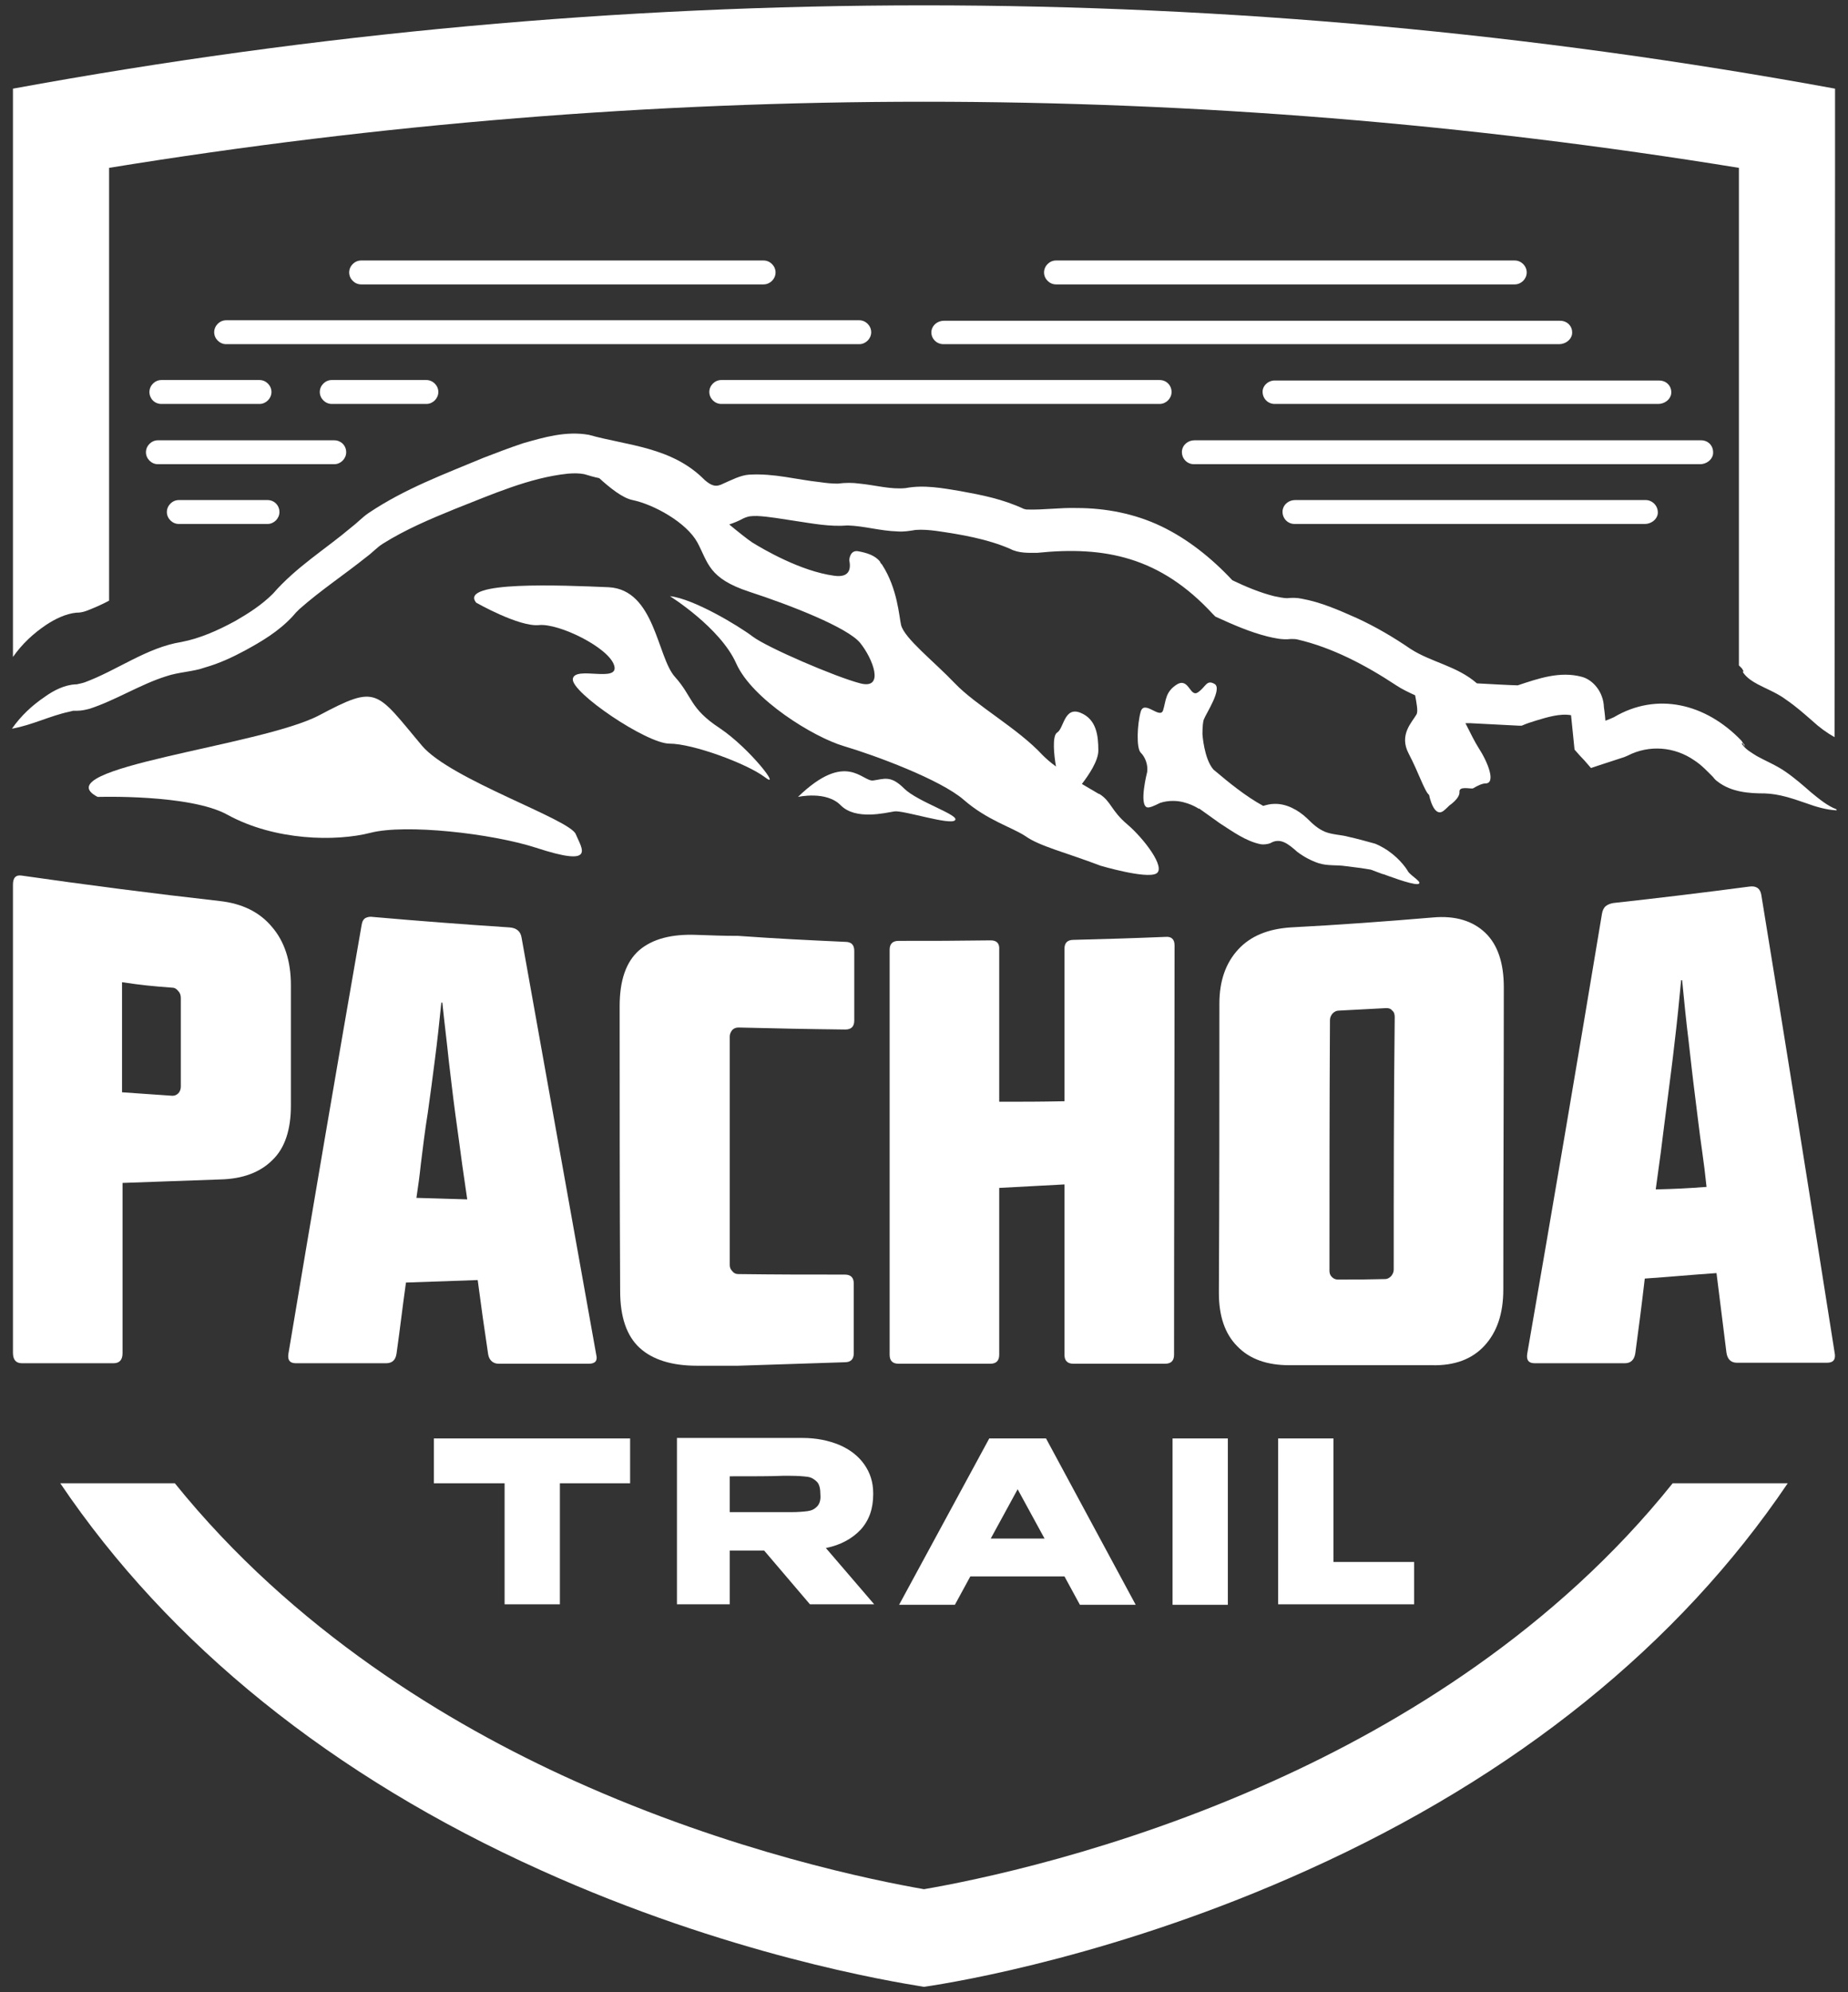 <?xml version="1.0" encoding="utf-8"?>
<!-- Generator: Adobe Illustrator 26.3.1, SVG Export Plug-In . SVG Version: 6.00 Build 0)  -->
<svg version="1.1" id="Capa_1" xmlns="http://www.w3.org/2000/svg" xmlns:xlink="http://www.w3.org/1999/xlink" x="0px" y="0px"
	 viewBox="0 0 371 400" style="enable-background:new 0 0 371 400;" xml:space="preserve">
<rect x="0" y="0" width="371" height="400" fill="#333333" stroke="none"/>
<style type="text/css">
	.st0{fill:#FFFFFF;}
</style>
<g>
	<g>
		<g>
			<path class="st0" d="M24.6,271.7c0-11.4,0-22.8,0-34.2c7.8-0.3,11.8-0.4,19.6-0.7c4.5-0.1,8-1.4,10.5-3.9
				c2.5-2.4,3.7-6.1,3.7-10.9c0-9.7,0-14.5,0-24.2c0-4.9-1.3-8.8-3.8-11.7c-2.5-3-6-4.7-10.5-5.2c-13.3-1.5-26.5-3.2-39.7-5.1
				c-1.2-0.2-1.8,0.4-1.8,1.8c0,31.3,0,62.6,0,94c0,1.4,0.6,2.1,1.8,2.1c7.4,0,11.1,0,18.4,0C24,273.7,24.6,273,24.6,271.7z
				 M34.6,198.3c0.5,0,0.9,0.3,1.2,0.7c0.4,0.4,0.5,0.9,0.5,1.4c0,7.1,0,10.7,0,17.8c0,0.5-0.2,1-0.5,1.3c-0.4,0.4-0.8,0.5-1.2,0.5
				c-4-0.3-6.1-0.4-10.1-0.7c0-8.8,0-13.3,0-22.1C28.5,197.8,30.6,198,34.6,198.3z"/>
			<path class="st0" d="M98,271.9c0.2,1.2,1,1.9,2.1,1.9c7.2,0,10.9,0,18.1,0c1.3,0,1.8-0.6,1.5-1.8c-5-27.9-10-55.8-15-83.8
				c-0.2-1.2-1-1.9-2.4-2c-9.1-0.6-18.3-1.3-27.4-2.1c-0.6-0.1-1.1,0-1.5,0.2c-0.4,0.2-0.7,0.7-0.8,1.4c-5,28.7-9.9,57.4-14.7,86.1
				c-0.2,1.3,0.3,1.9,1.5,1.9c7.2,0,10.9,0,18.1,0c1.2,0,1.9-0.6,2.1-1.9c0.8-5.7,1.1-8.6,1.9-14.3c5.8-0.2,8.6-0.3,14.4-0.5
				C96.7,263,97.1,265.9,98,271.9z M83.6,240.5c0.4-2.7,0.6-4.1,0.9-6.9c0.4-3.2,0.8-6.6,1.4-10.3c0.5-3.7,1-7.2,1.4-10.5
				c0.5-3.8,0.9-7.6,1.3-11.5c0.1,0,0.1,0,0.2,0c0.4,3.9,0.9,7.8,1.3,11.7c0.4,3.3,0.8,6.9,1.3,10.6c0.5,3.7,1,7.2,1.4,10.3
				c0.4,2.7,0.6,4.1,1,6.9C89.8,240.7,87.7,240.6,83.6,240.5z"/>
			<path class="st0" d="M139.9,187.7c-5.1-0.2-8.9,0.8-11.6,3.1c-2.6,2.3-3.9,6-3.9,11.2c0,19.1,0,38.1,0.1,57.2
				c0,5.2,1.3,9,3.9,11.4c2.6,2.4,6.5,3.6,11.5,3.6c3.3,0,5,0,8.3,0c8.6-0.3,12.8-0.4,21.4-0.7c1.2,0,1.8-0.6,1.8-1.8
				c0-5.6,0-8.4,0-14c0-1.2-0.6-1.8-1.8-1.8c-8.6,0-12.9,0-21.4-0.1c-0.5,0-0.9-0.2-1.2-0.6c-0.4-0.4-0.5-0.8-0.5-1.3
				c0-15.3,0-30.5,0-45.8c0-0.5,0.2-0.9,0.5-1.3c0.4-0.4,0.8-0.5,1.3-0.5c8.6,0.2,12.9,0.3,21.4,0.4c1.2,0,1.8-0.6,1.8-1.8
				c0-5.6,0-8.4,0-14c0-1.2-0.6-1.8-1.8-1.8c-8.6-0.4-12.9-0.6-21.5-1.2C144.9,187.9,143.2,187.8,139.9,187.7z"/>
			<path class="st0" d="M198.9,188.8c-7.4,0.1-11.1,0.1-18.5,0.1c-1.2,0-1.8,0.6-1.8,1.8c0,27.1,0,54.2,0,81.3
				c0,1.2,0.6,1.8,1.8,1.8c7.4,0,11.1,0,18.4,0c1.2,0,1.8-0.6,1.8-1.8c0-11.2,0-22.3,0-33.5c5.2-0.3,7.9-0.4,13.1-0.7
				c0,11.4,0,22.8,0,34.2c0,1.2,0.6,1.8,1.8,1.8c7.4,0,11.1,0,18.4,0c1.2,0,1.8-0.6,1.8-1.8c0-27.4,0.1-54.8,0.1-82.2
				c0-1.2-0.6-1.8-1.8-1.7c-7.4,0.3-11.1,0.4-18.5,0.6c-1.2,0-1.8,0.6-1.8,1.8c0,10.2,0,20.4,0,30.6c-5.2,0.1-7.9,0.1-13.1,0.1
				c0-10.2,0-20.3,0-30.5C200.7,189.4,200.1,188.8,198.9,188.8z"/>
			<path class="st0" d="M298,270.2c2.5-2.7,3.8-6.4,3.8-11.3c0-20.2,0.1-40.5,0.1-60.7c0-4.8-1.2-8.5-3.7-10.9
				c-2.5-2.4-6-3.5-10.5-3.1c-9.5,0.8-19,1.5-28.6,2c-4.5,0.3-8,1.7-10.5,4.4c-2.5,2.7-3.8,6.3-3.8,10.9c0,19.4,0,38.7-0.1,58.1
				c0,4.6,1.2,8.2,3.7,10.7c2.5,2.6,6,3.8,10.5,3.8c9.5,0,19,0,28.6,0C292,274.2,295.5,272.9,298,270.2z M279.8,254.9
				c0,0.5-0.2,0.9-0.5,1.3c-0.4,0.4-0.8,0.6-1.2,0.6c-3.8,0.1-5.7,0.1-9.5,0.1c-0.5,0-0.9-0.2-1.2-0.5c-0.4-0.4-0.5-0.8-0.5-1.3
				c0-16.8,0-33.5,0.1-50.3c0-0.5,0.2-0.9,0.5-1.3c0.4-0.4,0.8-0.6,1.3-0.6c3.8-0.2,5.7-0.3,9.5-0.5c0.5,0,0.9,0.1,1.2,0.5
				c0.4,0.3,0.5,0.8,0.5,1.3C279.8,221.1,279.8,238,279.8,254.9z"/>
			<path class="st0" d="M353.6,179.7c-0.2-1.3-1-1.9-2.4-1.7c-9.1,1.2-18.2,2.3-27.3,3.3c-0.6,0.1-1.1,0.3-1.5,0.6
				c-0.4,0.3-0.7,0.9-0.8,1.6c-4.9,29.5-9.9,58.9-15,88.3c-0.2,1.3,0.3,1.9,1.5,1.9c7.2,0,10.8,0,18.1,0c1.2,0,1.9-0.7,2.1-2
				c0.8-6,1.2-9,1.9-15c5.8-0.4,8.6-0.7,14.4-1.1c0.8,6.4,1.2,9.6,2,16c0.2,1.3,0.9,2,2.1,2c7.2,0,10.8,0,18.1,0
				c1.3,0,1.8-0.7,1.5-2.1C363.5,241,358.6,210.3,353.6,179.7z M332.4,238.8c0.4-2.9,0.6-4.4,1-7.3c0.4-3.4,0.9-7,1.4-11
				c0.5-3.9,1-7.7,1.4-11.3c0.5-4.1,0.9-8.2,1.3-12.4c0.1,0,0.1,0,0.2,0c0.4,4.1,0.8,8.2,1.3,12.2c0.4,3.5,0.8,7.2,1.3,11.1
				c0.5,3.9,0.9,7.5,1.4,10.9c0.4,2.9,0.6,4.4,0.9,7.3C338.5,238.6,336.5,238.7,332.4,238.8z"/>
		</g>
		<g>
			<polygon class="st0" points="87.1,297.8 101.3,297.8 101.3,322.1 112.4,322.1 112.4,297.8 126.5,297.8 126.5,288.8 87.1,288.8 
							"/>
			<path class="st0" d="M172.8,307.1c1.7-1.9,2.5-4.2,2.5-7.1v-0.2c0-2.2-0.6-4.1-1.8-5.8c-1.2-1.7-2.9-3-5-3.9
				c-2.2-0.9-4.6-1.4-7.4-1.4h-25.2v33.4h10.6v-10.8h6.9l9.2,10.8h12.9l-9.7-11.3C168.8,310.2,171.1,308.9,172.8,307.1z M164,302.5
				c-0.5,0.5-1.1,0.8-1.9,0.9c-0.8,0.1-1.9,0.2-3.4,0.2h-0.1h-12.1v-7.2c4.8,0,8.4,0,10.6-0.1h1.6c1.5,0,2.6,0.1,3.4,0.2
				c0.8,0.1,1.4,0.5,1.9,1c0.5,0.5,0.7,1.4,0.7,2.6C164.8,301.2,164.5,302,164,302.5z"/>
			<path class="st0" d="M198.6,288.8l-18.1,33.4h11.2l3.1-5.7h18.9l3.1,5.7h11.2L210,288.8H198.6z M198.9,308.9l5.4-9.9l5.4,9.9
				H198.9z"/>
			<rect x="235.4" y="288.8" class="st0" width="11.1" height="33.4"/>
			<polygon class="st0" points="267.7,313.6 267.7,288.8 256.6,288.8 256.6,322.1 283.9,322.1 283.9,313.6 			"/>
		</g>
		<g>
			<path class="st0" d="M363.6,159.1c-1.6-1.4-3.3-2.9-5.2-4.2c-1.7-1.2-4.1-2.2-5.7-3.1c-1.1-0.7-2.2-1.3-2.9-2.3
				c-0.1-0.1-0.1-0.1-0.1-0.2c0-0.1,0-0.1,0-0.1c0,0,0,0,0.1,0c0,0,0,0,0.1,0.1h0c0.2,0.3,0.4,0.6,0.4,0.6c0-0.1-0.1-0.2-0.1-0.3
				l0-0.1l-0.1-0.1c0-0.1-0.1-0.1-0.1-0.1h0c-0.2-0.3-0.4-0.6-0.4-0.6c-7.2-7.5-17-9.8-25.6-4.7c-0.2,0.1-0.9,0.4-1.7,0.7
				c-0.1-1.4-0.3-2.7-0.3-2.7c-0.1-3.1-2.2-5.5-4.4-6.1c-4.4-1.2-8.7,0.3-12.9,1.7c-0.8,0-6.6-0.3-8.2-0.4c-4-3.5-9.1-4.2-13.3-6.9
				c-3.5-2.4-7.1-4.5-10.8-6.2c-3.6-1.6-7.2-3.2-11.1-3.9c-0.9-0.2-2-0.2-2.9-0.1c-0.7,0-1.6-0.2-2.6-0.4c-2.8-0.7-5.7-1.9-8.4-3.2
				c-4.2-4.5-9-8.3-14.2-10.8c-5.4-2.6-11.3-3.7-17-3.7c-3.4-0.1-6.7,0.4-9.9,0.3c-0.2,0-0.4,0-0.6-0.1c0,0-0.1,0-0.1,0
				c-4.3-2-8.4-2.8-12.8-3.6c-3.6-0.6-7.3-1.3-11-0.6c-3,0.3-6.1-0.6-9.2-0.9c-1.4-0.2-2.9-0.2-4.4,0c-1.1,0-2.3-0.1-3.6-0.3
				c-4.7-0.5-9.2-1.8-14.2-1.5c-1.7,0.1-3.6,1.1-5.2,1.8c-1.5,0.8-2.4,0.4-3.7-0.7c-6.6-6.7-15.5-6.9-23.3-9.1
				c-4.6-0.8-9,0.5-13.2,1.7c-2.7,0.9-5.3,1.9-7.9,2.9c-7.9,3.3-15.8,6.2-23.1,11.1c-1.2,0.8-2.3,2-3.5,2.9
				c-5.2,4.4-11,7.9-15.7,13.3c-2.3,2.3-5,4-7.6,5.5c-3.5,1.9-7.1,3.5-10.8,4.2c-6.9,1.1-12.9,5.7-19.4,8.1
				c-0.6,0.2-1.2,0.3-1.6,0.4l-0.2,0c-2.2,0.1-4.4,1.2-6.2,2.5c-2.5,1.7-4.7,3.7-6.6,6.4c4-0.7,7.7-2.6,11.5-3.4l0.8-0.2l0.8,0
				c0.9,0,1.7-0.2,2.5-0.4c5.2-1.7,10.2-4.9,15.3-6.5c2.6-0.9,5.4-0.9,7.9-1.8c2.8-0.8,5.4-2,8-3.4c3.3-1.8,6.7-3.8,9.5-6.8l0.7-0.8
				c0.2-0.2,0.5-0.5,0.7-0.7c4.3-3.8,9-6.9,13.5-10.5c1.1-0.8,2.1-1.9,3.2-2.6c4.6-2.9,9.6-5,14.5-7c7.4-2.9,15-6.3,22.7-7.1
				c1.2-0.1,2.3-0.1,3.3,0.1c1,0.3,2,0.6,3,0.8c2.2,2,4.7,4,6.7,4.4c4.3,0.9,10.8,4.5,13,8.5c2.2,4.1,2.2,7.2,10.4,9.9
				c8.3,2.7,19.8,7.2,22.3,10.3c2.5,3.1,5,9.4,0,8.1c-5-1.3-18.7-7.2-21.6-9.4c-2.9-2.2-11.9-7.6-16.6-8.1c0,0,10.1,6.3,13.3,13.5
				c3.2,7.2,15.5,14.8,21.6,16.6c6.1,1.8,19.4,6.7,24.1,10.8c4.7,4.1,9.7,5.5,12.4,7.3c2.8,2,8.2,3.3,15,5.9c0,0,9.1,2.7,11.2,1.6
				c2.1-1.1-2.5-7.1-5.8-9.9c-3.3-2.8-3.2-4.6-5.6-6.1c0,0,0,0-0.1,0c-0.9-0.5-2-1.2-3.4-2c1.3-1.7,3.3-4.6,3.3-6.7
				c0-3.1-0.4-6.3-3.6-7.6c-3.3-1.3-3.3,3.2-4.7,4c-1,0.7-0.6,4.6-0.2,6.8c-1.1-0.8-2-1.6-2.7-2.3c-5-5.4-13.3-9.9-17.6-14.4
				c-4.3-4.5-10.1-9-10.8-11.7c-0.4-1.7-0.7-7.3-3.8-12.1c0,0,0-0.1-0.1-0.1c-0.1-0.1-0.2-0.3-0.3-0.4c0,0,0,0,0-0.1
				c-1-1.3-2.7-1.8-4.3-2.1c-1.8-0.4-1.9,1.7-1.9,1.8c0,0,0,0,0,0c0.4,1.9-0.1,3.5-3,3.1c-6.8-0.9-14.4-5.4-16.5-6.7
				c-0.9-0.6-2.8-2.1-4.6-3.6c0.9-0.3,1.9-0.7,2.8-1.2c1.1-0.5,1.6-0.5,2.8-0.5c2.3,0.1,5,0.6,7.7,1c3.4,0.5,6.9,1.2,10.5,0.9
				c3.3,0.1,6.5,1.1,10,1.2c1.2,0.1,2.4-0.1,3.6-0.3c1.3-0.1,2.7,0,4.2,0.2c4.9,0.7,10.2,1.6,14.8,3.6c1.7,0.9,3.7,0.8,5.4,0.8
				c13.6-1.4,24.7,0.8,35.3,12.3c0,0,0.5,0.5,0.5,0.5c3.5,1.6,6.9,3.1,10.5,4c1.3,0.3,2.9,0.7,4.6,0.5c0.3,0,0.3,0,0.3,0
				c0.3,0,0.7,0,1.1,0.1c6.9,1.6,13.6,5.1,19.8,9.2c1.2,0.8,2.5,1.4,3.8,2c0.3,1.6,0.6,3.2,0.3,3.8c-0.9,1.6-3.6,4.1-1.6,7.9
				c2,3.8,3.2,7.6,4.1,8.3c0,0,0.9,4.7,2.9,3.2c0.4-0.3,1.2-1.1,1.2-1.1s2.1-1.4,2-2.7c-0.1-1.2,2-0.6,2.7-0.7l0,0
				c1-0.6,1.9-1,2.5-1c2.2,0,0.5-4.3-1.4-7.2c-0.7-1.1-1.6-2.9-2.6-4.9c0.3,0,1,0,1,0l9.7,0.5l0.6,0c0.9-0.4,1.8-0.7,2.8-1
				c2.3-0.7,4.9-1.5,7.1-1.1c0.2,2.1,0.6,6,0.7,6.9c0.5,0.6,1.5,1.7,2,2.2l1.3,1.5l1.8-0.6l4.9-1.6l0.7-0.3c4.3-2.2,9.4-1.8,13.4,1
				c1.4,0.9,2.6,2.2,3.8,3.4c0,0-0.1-0.1-0.1-0.1c0.3,0.4,0.6,0.7,0.9,0.9c2.8,2.2,6.5,2.4,9.5,2.4c2.9,0.1,5.5,1,8.4,2
				c1.9,0.7,4,1.3,6,1.4l0-0.2C366.9,161.8,365.3,160.5,363.6,159.1z"/>
			<path class="st0" d="M144.5,146.2c-6.1-4-5.4-6.3-9-10.3c-3.6-4-4-17.5-13.3-18c-9.4-0.4-30.2-1.3-26.6,3.1c0,0,8.6,4.9,12.6,4.5
				c4-0.4,14,4.5,15.1,8.1s-7.9,0-8.3,2.7c-0.4,2.7,14.8,13,19.4,13c4.7,0,15.5,4,19.1,6.7C157.1,158.8,150.6,150.3,144.5,146.2z"/>
			<path class="st0" d="M282.7,175c-0.5-0.9-2.2-3.2-5-4.8c-0.5-0.3-1.1-0.6-1.6-0.8c-1.8-0.5-3.6-1-5.4-1.4c-1.4-0.4-3.2-0.4-4.7-1
				c-1.4-0.6-2.4-1.5-3.6-2.7c-1.8-1.7-4.2-3-6.6-2.9c-0.8,0-1.5,0.2-2.2,0.4c-3.5-1.9-6.8-4.6-10-7.3c-1.9-2.2-2.2-7.1-2.2-7.1
				c0-1.4,0.1-2.6,0.3-3c0.4-1.1,3.8-6.2,2.1-7.1c-1.6-0.9-1.7,0.6-3.3,1.7c-1.6,1.1-1.8-3-4.2-1.6c-2.4,1.5-2.2,3.3-2.8,5.2
				c-0.6,1.9-3.8-2.2-4.5,0.3c-0.7,2.5-0.9,7.3,0,8.2c0.9,0.9,1.5,2.4,1.3,3.9c0,0-1.7,6.6,0,7.1c0.5,0.1,1.4-0.3,2.6-0.9
				c0.9-0.3,1.8-0.4,2.6-0.4c2.9,0,5.2,1.6,5.2,1.6l0-0.1c1.4,1,2.8,2,4.2,3c2.5,1.6,5.2,3.6,8.2,4.2c0.5,0.1,1.4,0,1.9-0.2
				c2-1.2,3.6,0.1,5.4,1.7c1.3,1,2.8,1.8,4.3,2.3c1.9,0.6,3.5,0.3,5.5,0.6c1.6,0.2,3.3,0.4,5,0.7c0.8,0.3,1.6,0.6,2.4,0.9
				c0,0,0,0,0.1,0c0.6,0.2,5.5,2.1,6.9,2C285.9,177.3,283.3,175.9,282.7,175z M253,161.9C253,161.9,253,161.9,253,161.9
				c0.1,0,0.1,0,0.2-0.1C253.1,161.9,253.1,161.9,253,161.9z"/>
			<path class="st0" d="M181.5,158.3c-2.7-2.7-4-1.9-6.2-1.6c-2.2,0.3-5.4-6.1-15.1,3.3c0,0,5.7-1.3,8.6,1.7c3,3,8.9,1.5,10.8,1.2
				c1.9-0.2,11.1,2.8,12.1,1.8C192.9,163.7,184.2,161,181.5,158.3z"/>
			<path class="st0" d="M84.7,149.7c-9.3-11.1-8.9-12.3-20.6-6.1S8.5,154.2,19.6,160c0,0,18.6-0.6,26.1,3.6
				c9.5,5.2,21.7,5.4,28.7,3.6c7-1.8,24.2,0.1,33.2,3c12.2,4,9.2,0.2,8-2.7C114.5,164.5,90.4,156.5,84.7,149.7z"/>
		</g>
		<g>
			<path class="st0" d="M45.4,69.1h127.1c1.3,0,2.4-1.1,2.4-2.4c0-1.3-1.1-2.4-2.4-2.4H45.4c-1.3,0-2.4,1.1-2.4,2.4
				C43,68,44.1,69.1,45.4,69.1z"/>
			<path class="st0" d="M189.4,69.1H313c1.2,0,2.4-0.8,2.6-2c0.2-1.5-0.9-2.7-2.4-2.7H189.5c-1.2,0-2.3,0.8-2.5,2
				C186.8,67.8,187.9,69.1,189.4,69.1z"/>
			<path class="st0" d="M232.8,76.3h-88c-1.3,0-2.4,1.1-2.4,2.4s1.1,2.4,2.4,2.4h88c1.3,0,2.4-1.1,2.4-2.4S234.2,76.3,232.8,76.3z"
				/>
			<path class="st0" d="M253.5,78.3c-0.2,1.5,0.9,2.8,2.4,2.8h77c1.2,0,2.4-0.8,2.6-2c0.2-1.5-0.9-2.7-2.4-2.7h-77
				C254.8,76.3,253.7,77.2,253.5,78.3z"/>
			<path class="st0" d="M85.6,76.3h-19c-1.3,0-2.4,1.1-2.4,2.4s1.1,2.4,2.4,2.4h19c1.3,0,2.4-1.1,2.4-2.4S86.9,76.3,85.6,76.3z"/>
			<path class="st0" d="M32.4,81.1h19.7c1.3,0,2.4-1.1,2.4-2.4s-1.1-2.4-2.4-2.4H32.4c-1.3,0-2.4,1.1-2.4,2.4S31,81.1,32.4,81.1z"/>
			<path class="st0" d="M341.5,88.4H239.8c-1.2,0-2.3,0.8-2.5,2c-0.2,1.5,0.9,2.8,2.4,2.8h101.6c1.2,0,2.4-0.8,2.6-2
				C344.1,89.6,343,88.4,341.5,88.4z"/>
			<path class="st0" d="M67.1,88.4H31.7c-1.3,0-2.4,1.1-2.4,2.4c0,1.3,1.1,2.4,2.4,2.4h35.4c1.3,0,2.4-1.1,2.4-2.4
				C69.5,89.4,68.4,88.4,67.1,88.4z"/>
			<path class="st0" d="M330.4,100.4H260c-1.2,0-2.3,0.8-2.5,2c-0.2,1.5,0.9,2.8,2.4,2.8h70.3c1.2,0,2.4-0.8,2.6-2
				C333,101.7,331.8,100.4,330.4,100.4z"/>
			<path class="st0" d="M53.7,100.4H35.9c-1.3,0-2.4,1.1-2.4,2.4c0,1.3,1.1,2.4,2.4,2.4h17.8c1.3,0,2.4-1.1,2.4-2.4
				C56.1,101.5,55.1,100.4,53.7,100.4z"/>
			<path class="st0" d="M72.5,57.1h80.8c1.3,0,2.4-1.1,2.4-2.4c0-1.3-1.1-2.4-2.4-2.4H72.5c-1.3,0-2.4,1.1-2.4,2.4
				C70.1,56,71.2,57.1,72.5,57.1z"/>
			<path class="st0" d="M212,57.1h92.1c1.3,0,2.4-1.1,2.4-2.4c0-1.3-1.1-2.4-2.4-2.4H212c-1.3,0-2.4,1.1-2.4,2.4
				C209.6,56,210.7,57.1,212,57.1z"/>
		</g>
		<g>
			<path class="st0" d="M255.8,357.5c-31.8,14.4-60.5,20.1-70.3,21.8c-9.7-1.7-38.4-7.4-70.3-21.8c-25.3-11.4-56.4-30.3-80.1-59.7
				h-23c21.8,32.3,54.5,58.8,96.5,77.7c37.4,16.9,70,22.3,76.9,23.4c6.9-1,39.5-6.5,76.9-23.4c42-18.9,74.7-45.4,96.5-77.7h-23.1
				C312.2,327.3,281.1,346.1,255.8,357.5z"/>
			<path class="st0" d="M368.4,33.2c0-5.4,0-9.1,0-15.4C246.8-4.5,124.2-4.5,2.6,17.8c0,7.7,0,11.6,0,19.3c0,0,0,0,0,0v94.8
				c1.9-2.7,4.1-4.7,6.6-6.4c1.8-1.2,4-2.3,6.2-2.5l0.2,0c0.4,0,1-0.1,1.6-0.3c1.6-0.6,3.2-1.3,4.7-2.1V33.7
				C130.7,16,240.3,16,349.1,33.7v99.9c0.2,0.2,0.4,0.4,0.6,0.6c0,0,0.2,0.3,0.4,0.7c0,0,0,0-0.1-0.1c0,0-0.1,0-0.1,0
				c0,0,0,0.1,0,0.1c0,0,0,0.1,0.1,0.2c0.7,1,1.8,1.7,2.9,2.3c1.7,0.9,4,1.8,5.7,3.1c1.9,1.3,3.6,2.8,5.2,4.2
				c1.4,1.3,2.9,2.4,4.5,3.3L368.4,33.2L368.4,33.2z"/>
		</g>
	</g>
</g>
</svg>
